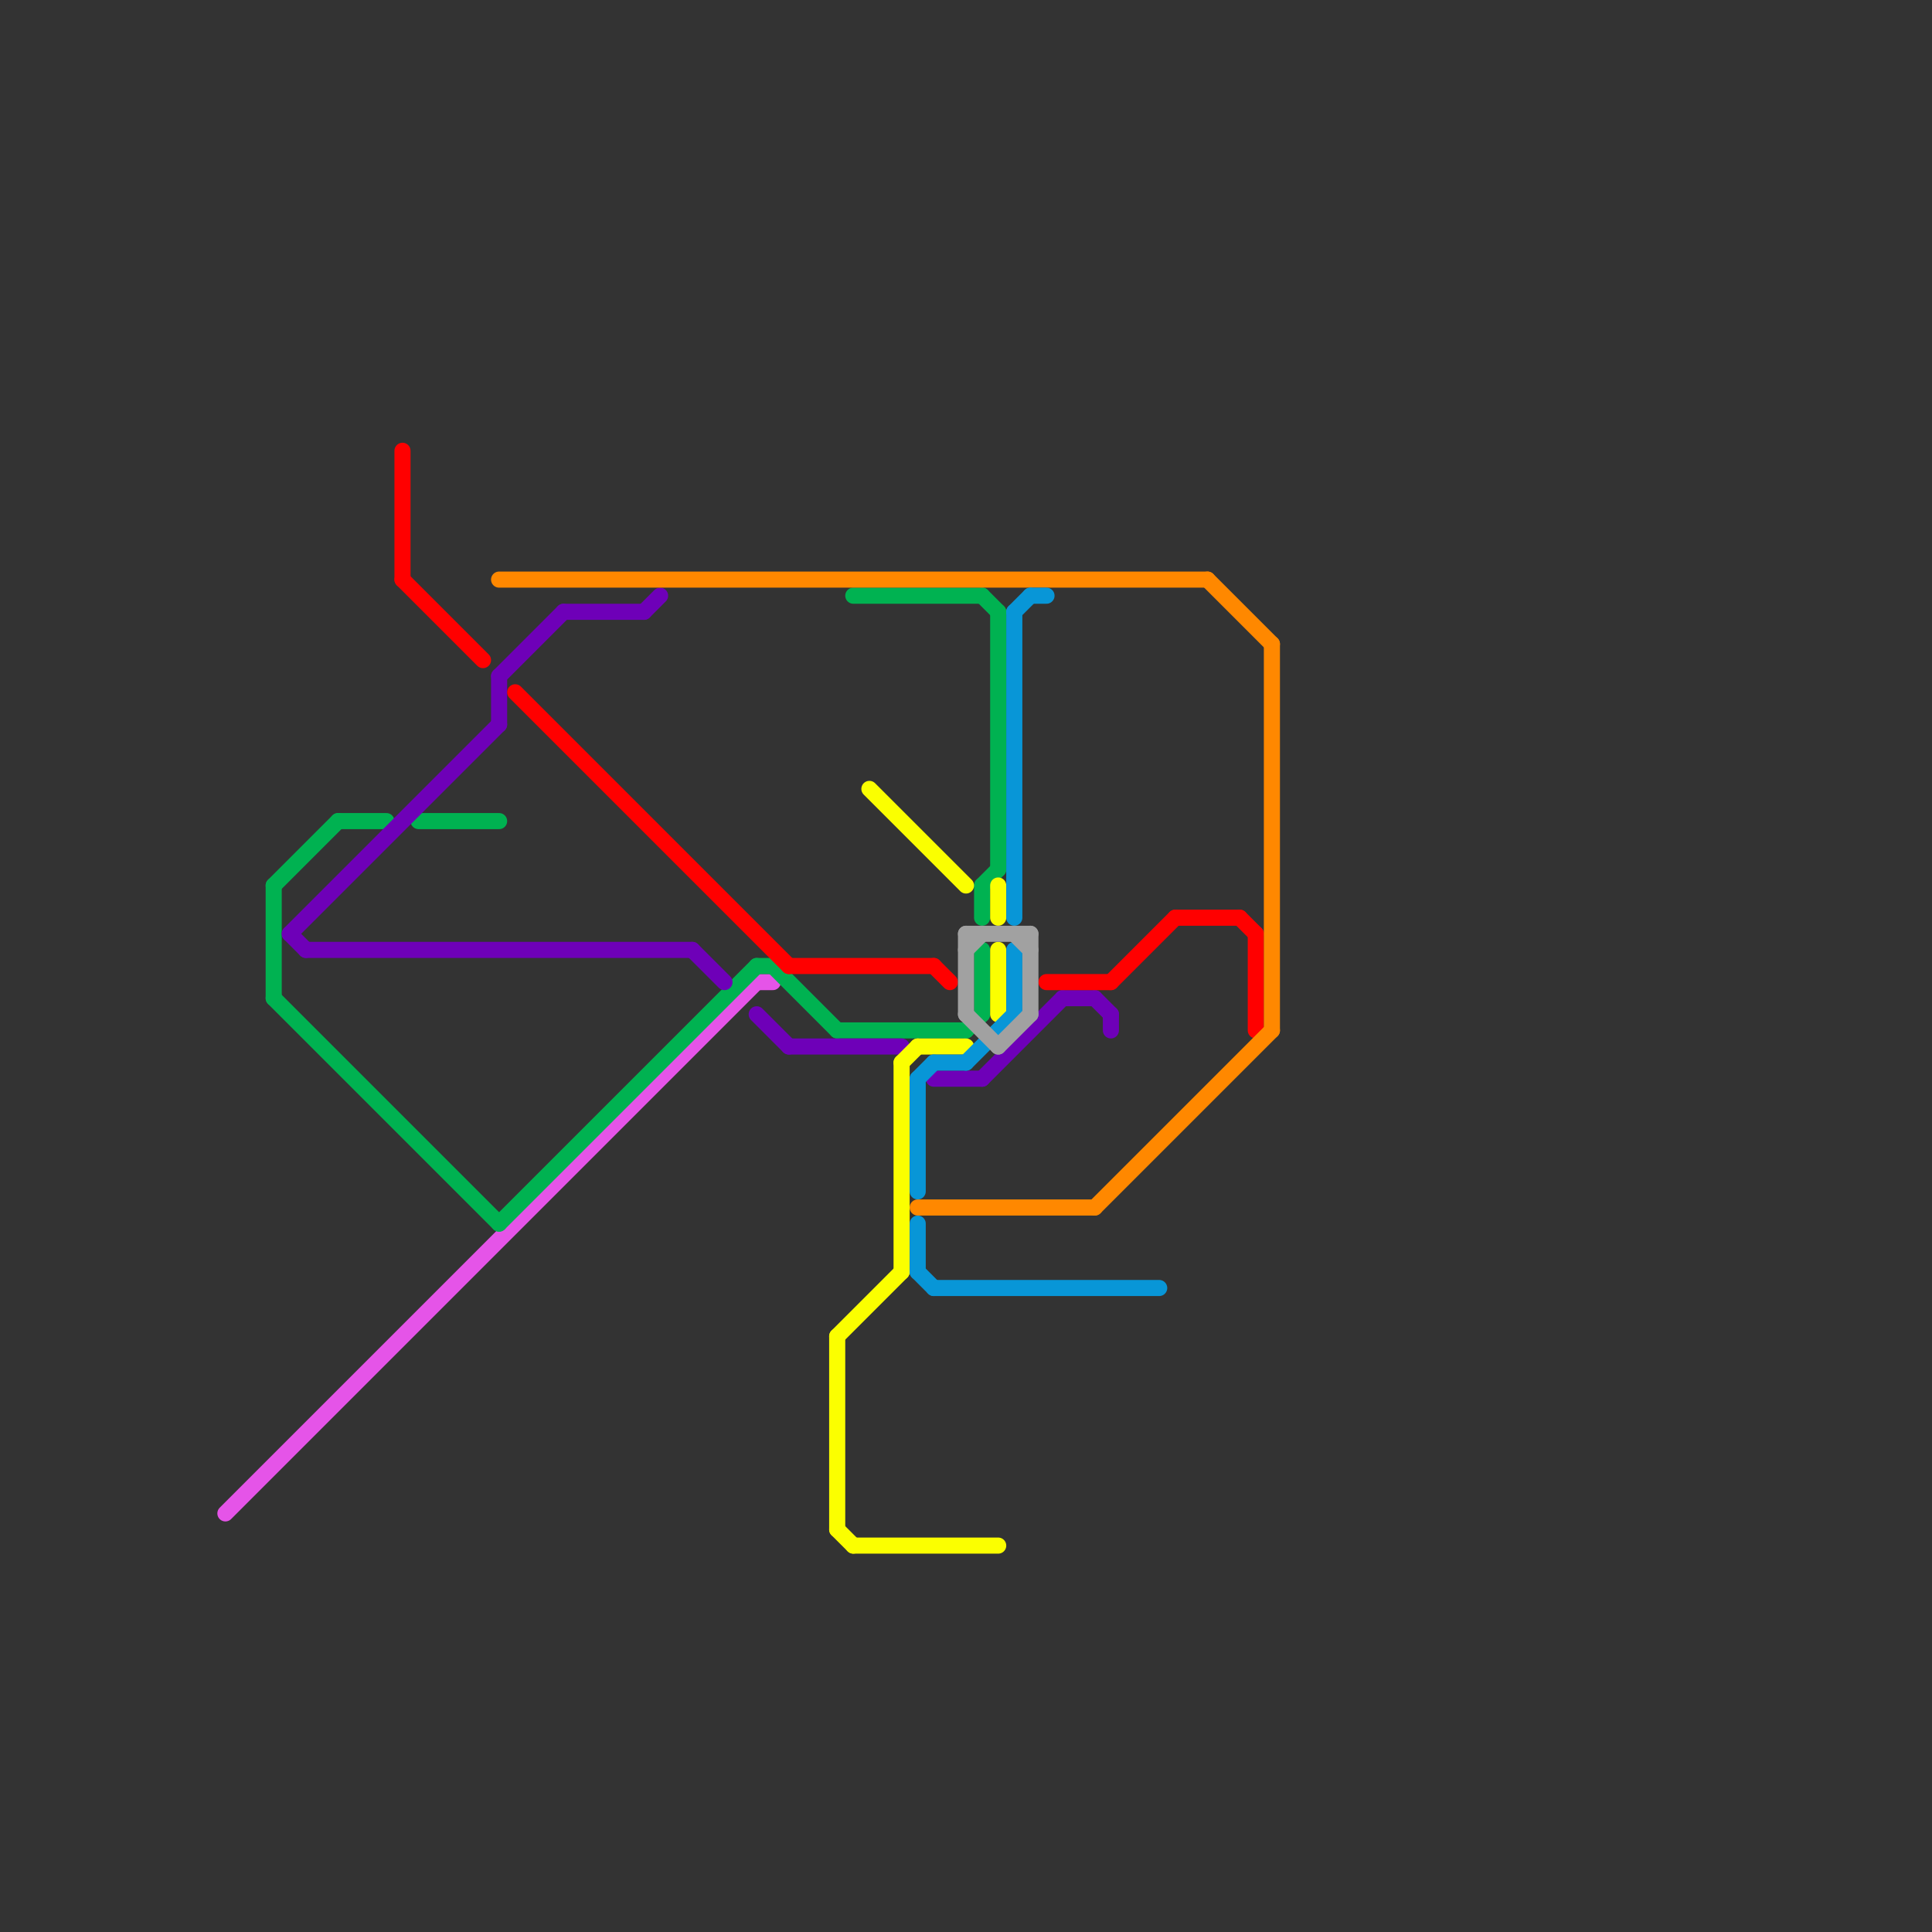 
<svg version="1.1" xmlns="http://www.w3.org/2000/svg" viewBox="0 0 120 120">
<rect x="0" y="0" width="120" height="120" fill="#333333" stroke="none"/>
<style>text { font: 1px Helvetica; font-weight: 600; white-space: pre; dominant-baseline: central; } line { stroke-width: 1; fill: none; stroke-linecap: round; stroke-linejoin: round; } .c0 { stroke: #e554e8 } .c1 { stroke: #00b251 } .c2 { stroke: #6e00b8 } .c3 { stroke: #ff0000 } .c4 { stroke: #ff8800 } .c5 { stroke: #fbff00 } .c6 { stroke: #0896d7 } .c7 { stroke: #a1a1a1 }</style><defs><g id="wm-xf"><circle r="1.2" fill="#000"/><circle r="0.9" fill="#fff"/><circle r="0.6" fill="#000"/><circle r="0.3" fill="#fff"/></g><g id="wm"><circle r="0.6" fill="#000"/><circle r="0.3" fill="#fff"/></g></defs><line class="c0" x1="47" y1="61" x2="48" y2="61"/><line class="c0" x1="14" y1="94" x2="47" y2="61"/><line class="c1" x1="61" y1="59" x2="61" y2="63"/><line class="c1" x1="17" y1="62" x2="31" y2="76"/><line class="c1" x1="60" y1="64" x2="61" y2="63"/><line class="c1" x1="48" y1="60" x2="52" y2="64"/><line class="c1" x1="17" y1="55" x2="17" y2="62"/><line class="c1" x1="21" y1="51" x2="24" y2="51"/><line class="c1" x1="61" y1="37" x2="62" y2="38"/><line class="c1" x1="53" y1="37" x2="61" y2="37"/><line class="c1" x1="17" y1="55" x2="21" y2="51"/><line class="c1" x1="31" y1="76" x2="47" y2="60"/><line class="c1" x1="52" y1="64" x2="60" y2="64"/><line class="c1" x1="47" y1="60" x2="48" y2="60"/><line class="c1" x1="61" y1="55" x2="62" y2="54"/><line class="c1" x1="26" y1="51" x2="31" y2="51"/><line class="c1" x1="61" y1="55" x2="61" y2="57"/><line class="c1" x1="62" y1="38" x2="62" y2="54"/><line class="c2" x1="19" y1="59" x2="43" y2="59"/><line class="c2" x1="49" y1="65" x2="56" y2="65"/><line class="c2" x1="58" y1="67" x2="61" y2="67"/><line class="c2" x1="18" y1="58" x2="31" y2="45"/><line class="c2" x1="61" y1="67" x2="66" y2="62"/><line class="c2" x1="43" y1="59" x2="45" y2="61"/><line class="c2" x1="68" y1="62" x2="69" y2="63"/><line class="c2" x1="66" y1="62" x2="68" y2="62"/><line class="c2" x1="69" y1="63" x2="69" y2="64"/><line class="c2" x1="47" y1="63" x2="49" y2="65"/><line class="c2" x1="31" y1="42" x2="31" y2="45"/><line class="c2" x1="40" y1="38" x2="41" y2="37"/><line class="c2" x1="31" y1="42" x2="35" y2="38"/><line class="c2" x1="35" y1="38" x2="40" y2="38"/><line class="c2" x1="18" y1="58" x2="19" y2="59"/><line class="c3" x1="49" y1="60" x2="58" y2="60"/><line class="c3" x1="58" y1="60" x2="59" y2="61"/><line class="c3" x1="69" y1="61" x2="73" y2="57"/><line class="c3" x1="25" y1="28" x2="25" y2="36"/><line class="c3" x1="25" y1="36" x2="30" y2="41"/><line class="c3" x1="77" y1="57" x2="78" y2="58"/><line class="c3" x1="73" y1="57" x2="77" y2="57"/><line class="c3" x1="65" y1="61" x2="69" y2="61"/><line class="c3" x1="78" y1="58" x2="78" y2="64"/><line class="c3" x1="32" y1="43" x2="49" y2="60"/><line class="c4" x1="31" y1="36" x2="75" y2="36"/><line class="c4" x1="68" y1="75" x2="79" y2="64"/><line class="c4" x1="57" y1="75" x2="68" y2="75"/><line class="c4" x1="79" y1="40" x2="79" y2="64"/><line class="c4" x1="75" y1="36" x2="79" y2="40"/><line class="c5" x1="56" y1="66" x2="57" y2="65"/><line class="c5" x1="62" y1="59" x2="62" y2="63"/><line class="c5" x1="54" y1="49" x2="60" y2="55"/><line class="c5" x1="57" y1="65" x2="60" y2="65"/><line class="c5" x1="52" y1="95" x2="53" y2="96"/><line class="c5" x1="56" y1="66" x2="56" y2="79"/><line class="c5" x1="52" y1="83" x2="52" y2="95"/><line class="c5" x1="62" y1="55" x2="62" y2="57"/><line class="c5" x1="53" y1="96" x2="62" y2="96"/><line class="c5" x1="52" y1="83" x2="56" y2="79"/><line class="c6" x1="63" y1="38" x2="63" y2="57"/><line class="c6" x1="58" y1="80" x2="72" y2="80"/><line class="c6" x1="63" y1="38" x2="64" y2="37"/><line class="c6" x1="57" y1="79" x2="58" y2="80"/><line class="c6" x1="60" y1="66" x2="63" y2="63"/><line class="c6" x1="57" y1="76" x2="57" y2="79"/><line class="c6" x1="57" y1="67" x2="58" y2="66"/><line class="c6" x1="63" y1="59" x2="63" y2="63"/><line class="c6" x1="58" y1="66" x2="60" y2="66"/><line class="c6" x1="64" y1="37" x2="65" y2="37"/><line class="c6" x1="57" y1="67" x2="57" y2="74"/><line class="c7" x1="62" y1="65" x2="64" y2="63"/><line class="c7" x1="60" y1="59" x2="61" y2="58"/><line class="c7" x1="64" y1="58" x2="64" y2="63"/><line class="c7" x1="60" y1="63" x2="62" y2="65"/><line class="c7" x1="63" y1="58" x2="64" y2="59"/><line class="c7" x1="60" y1="58" x2="64" y2="58"/><line class="c7" x1="60" y1="58" x2="60" y2="63"/>
</svg>
